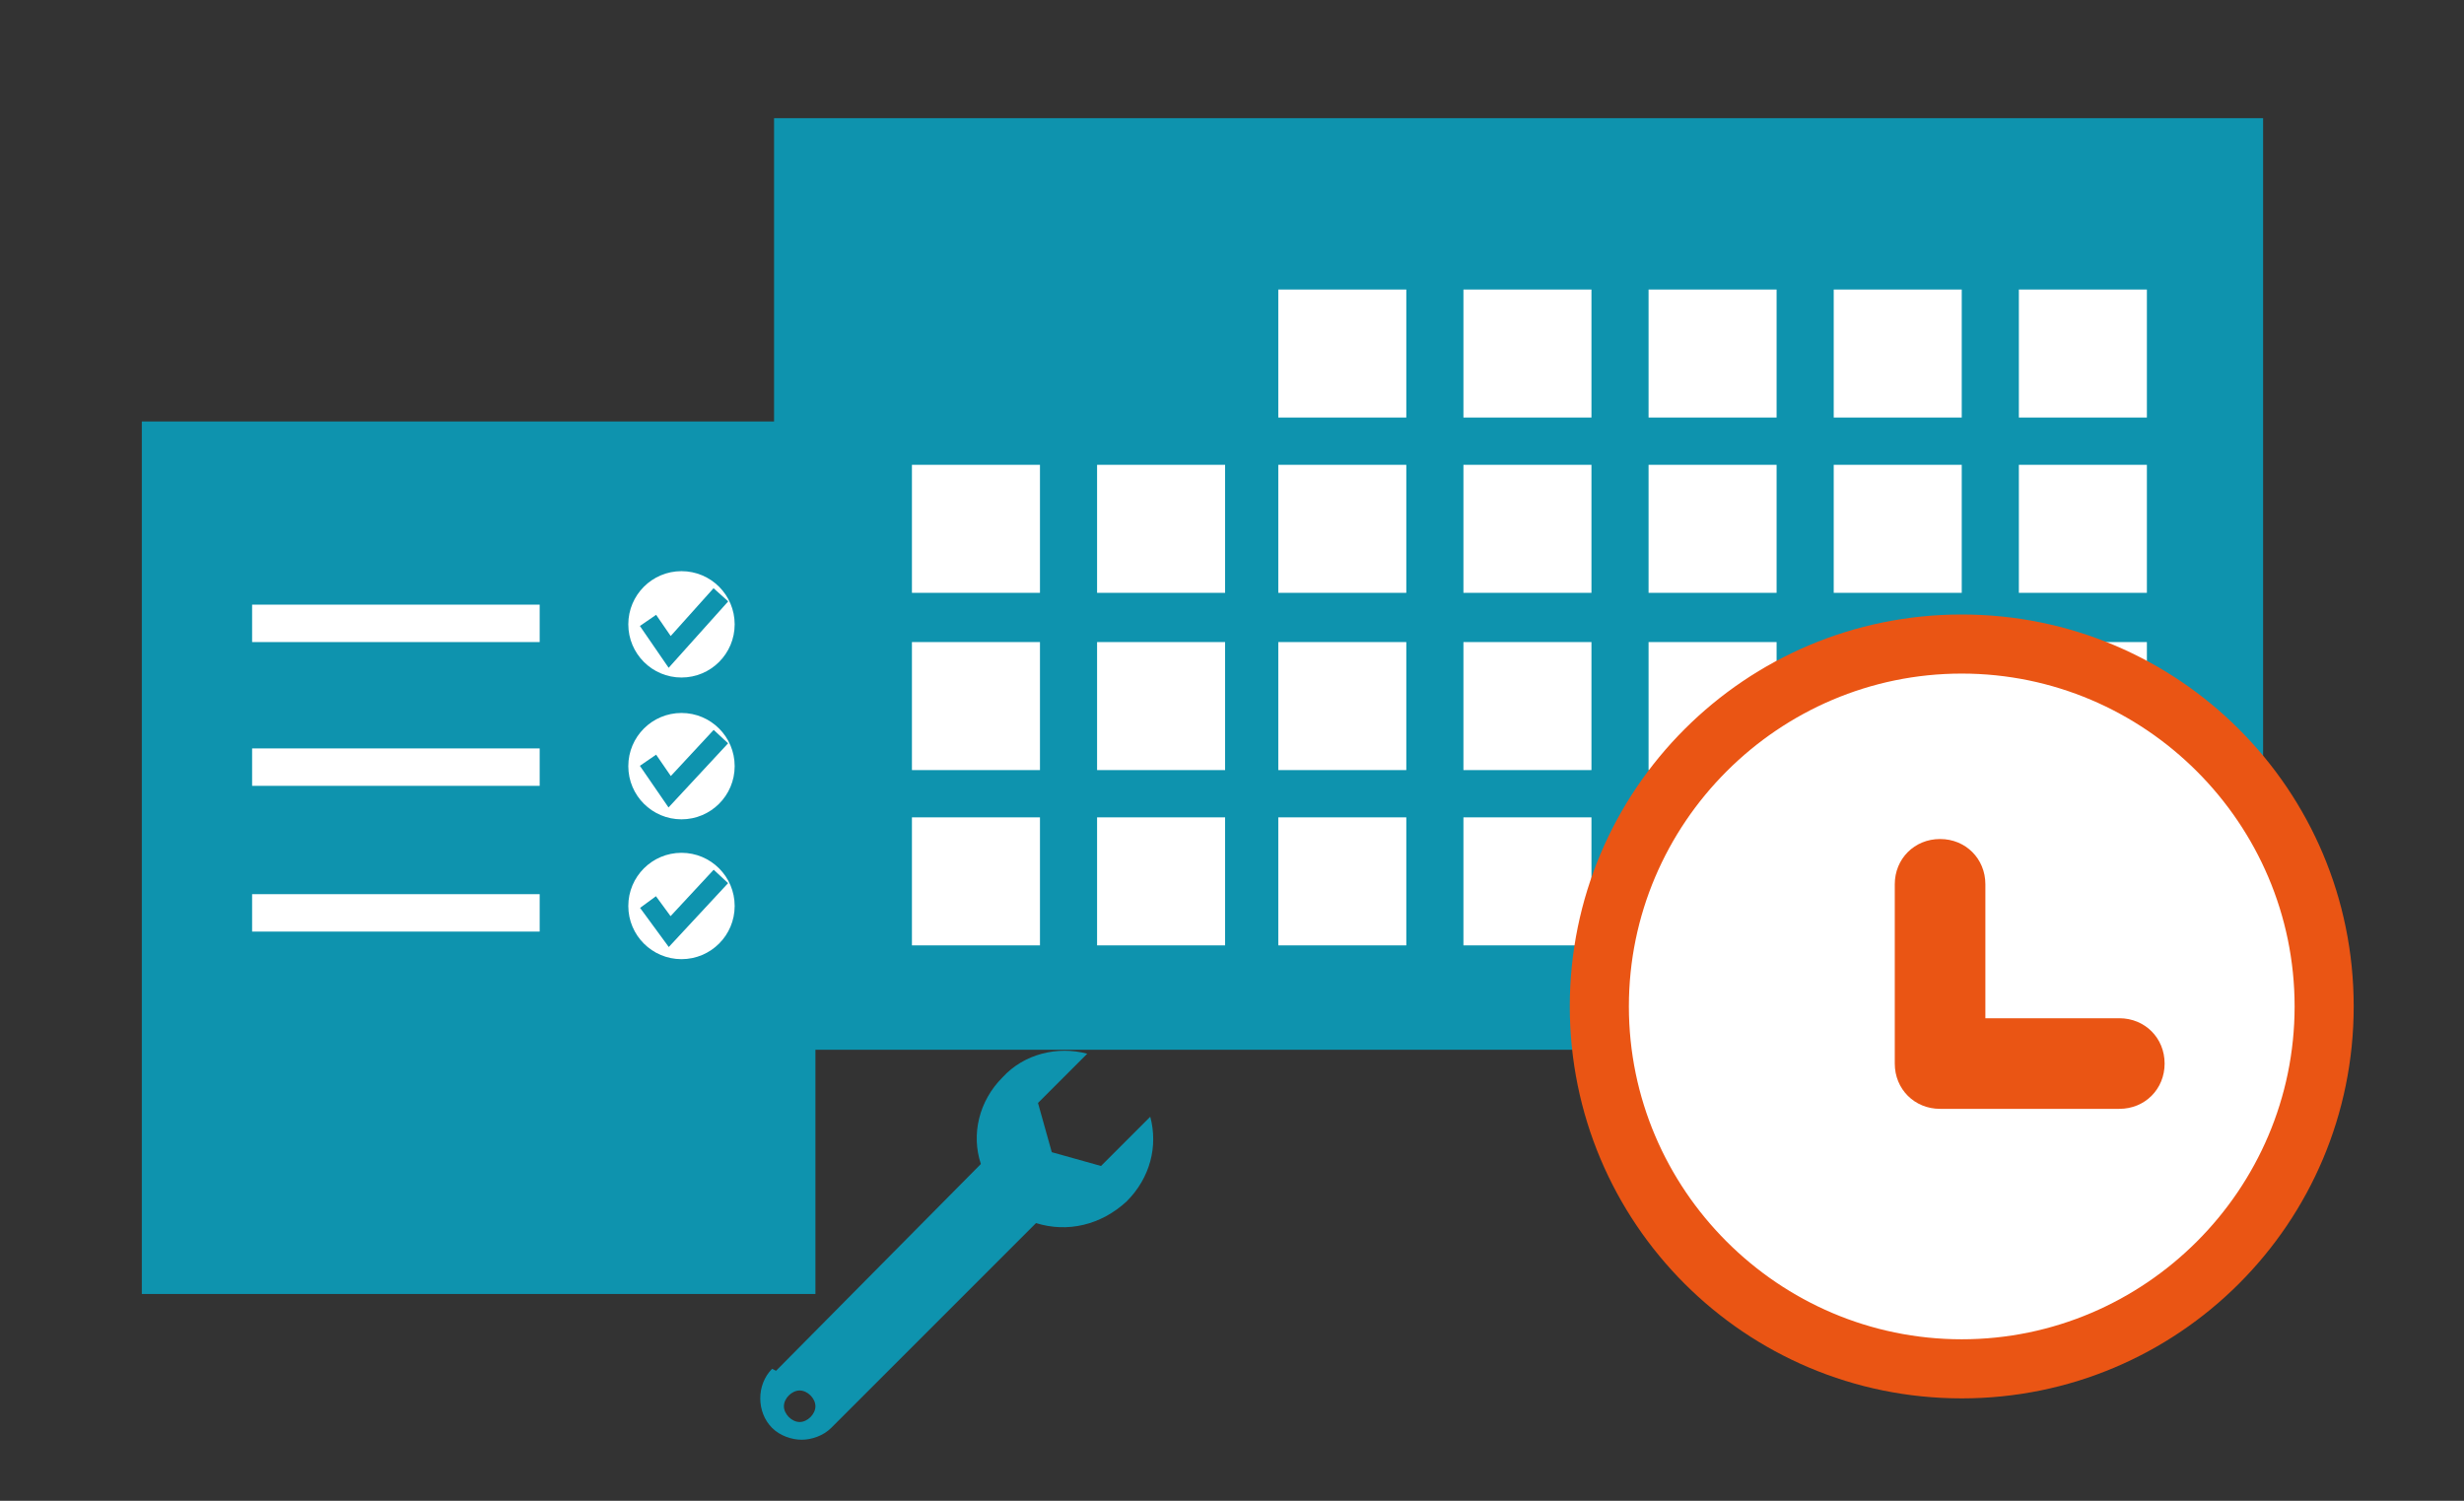 <?xml version="1.0" encoding="UTF-8"?>
<svg id="_圖層_1" data-name="圖層_1" xmlns="http://www.w3.org/2000/svg" version="1.1" viewBox="0 0 125.1 76.2">
  <rect x="0" y="0" width="125.1" height="76.2" fill="#333333" stroke="none"/>
  <!-- Generator: Adobe Illustrator 29.0.1, SVG Export Plug-In . SVG Version: 2.1.0 Build 192)  -->
  <defs>
    <style>
      .st0 {
        fill: #fff;
      }

      .st1 {
        fill: none;
        stroke: #0e93ae;
        stroke-miterlimit: 10;
      }

      .st2 {
        fill: #0e93ae;
      }

      .st3 {
        fill: #ea5514;
      }
    </style>
  </defs>
  <rect class="st2" x="39.3" y="6" width="75.6" height="47.3"/>
  <g>
    <g>
      <rect class="st2" x="7.2" y="21.4" width="34.2" height="44.3"/>
      <rect class="st0" x="12.8" y="30.7" width="14.6" height="1.9"/>
      <rect class="st0" x="12.8" y="38" width="14.6" height="1.9"/>
      <rect class="st0" x="12.8" y="45.4" width="14.6" height="1.9"/>
    </g>
    <g>
      <circle class="st0" cx="34.6" cy="31.7" r="2.7"/>
      <polyline class="st1" points="32.9 31.5 34 33.1 36.6 30.2"/>
    </g>
    <g>
      <circle class="st0" cx="34.6" cy="38.9" r="2.7"/>
      <polyline class="st1" points="32.9 38.6 34 40.2 36.6 37.4"/>
    </g>
    <g>
      <circle class="st0" cx="34.6" cy="46" r="2.7"/>
      <polyline class="st1" points="32.9 45.8 34 47.3 36.6 44.5"/>
    </g>
  </g>
  <path class="st2" d="M39.2,69.5c-.8.8-.8,2.2,0,3,.4.4,1,.6,1.5.6s1.1-.2,1.5-.6l10.4-10.4h0c1.6.5,3.3.1,4.6-1.1,1.2-1.2,1.6-2.8,1.2-4.3l-2.5,2.5-2.5-.7-.7-2.5,2.5-2.5c-1.5-.4-3.2,0-4.3,1.2-1.2,1.2-1.6,2.9-1.1,4.4h0c0,0-10.4,10.5-10.4,10.5ZM39.8,71.4c0-.4.4-.8.8-.8s.8.4.8.8-.4.8-.8.8-.8-.4-.8-.8Z"/>
  <g>
    <rect class="st0" x="64.9" y="14.7" width="6.5" height="6.5"/>
    <rect class="st0" x="74.3" y="14.7" width="6.5" height="6.5"/>
    <rect class="st0" x="83.7" y="14.7" width="6.5" height="6.5"/>
    <rect class="st0" x="93.1" y="14.7" width="6.5" height="6.5"/>
    <rect class="st0" x="102.5" y="14.7" width="6.5" height="6.5"/>
  </g>
  <g>
    <rect class="st0" x="64.9" y="23.6" width="6.5" height="6.5"/>
    <rect class="st0" x="74.3" y="23.6" width="6.5" height="6.5"/>
    <rect class="st0" x="46.3" y="23.6" width="6.5" height="6.5"/>
    <rect class="st0" x="55.7" y="23.6" width="6.5" height="6.5"/>
    <rect class="st0" x="83.7" y="23.6" width="6.5" height="6.5"/>
    <rect class="st0" x="93.1" y="23.6" width="6.5" height="6.5"/>
    <rect class="st0" x="102.5" y="23.6" width="6.5" height="6.5"/>
  </g>
  <g>
    <rect class="st0" x="64.9" y="32.6" width="6.5" height="6.5"/>
    <rect class="st0" x="74.3" y="32.6" width="6.5" height="6.5"/>
    <rect class="st0" x="46.3" y="32.6" width="6.5" height="6.5"/>
    <rect class="st0" x="55.7" y="32.6" width="6.5" height="6.5"/>
    <rect class="st0" x="83.7" y="32.6" width="6.5" height="6.5"/>
    <rect class="st0" x="93.1" y="32.6" width="6.5" height="6.5"/>
    <rect class="st0" x="102.5" y="32.6" width="6.5" height="6.5"/>
  </g>
  <g>
    <rect class="st0" x="64.9" y="41.5" width="6.5" height="6.5"/>
    <rect class="st0" x="74.3" y="41.5" width="6.5" height="6.5"/>
    <rect class="st0" x="46.3" y="41.5" width="6.5" height="6.5"/>
    <rect class="st0" x="55.7" y="41.5" width="6.5" height="6.5"/>
    <rect class="st0" x="83.7" y="41.5" width="6.5" height="6.5"/>
    <rect class="st0" x="93.1" y="41.5" width="6.5" height="6.5"/>
    <rect class="st0" x="102.5" y="41.5" width="6.5" height="6.5"/>
  </g>
  <g>
    <path class="st0" d="M99.6,69.5c-10.1,0-18.4-8.3-18.4-18.4s8.3-18.4,18.4-18.4,18.4,8.3,18.4,18.4-8.3,18.4-18.4,18.4Z"/>
    <path class="st3" d="M99.6,34.2c9.3,0,16.9,7.6,16.9,16.9s-7.6,16.9-16.9,16.9-16.9-7.6-16.9-16.9,7.6-16.9,16.9-16.9M99.6,31.2c-11,0-19.9,8.9-19.9,19.9s8.9,19.9,19.9,19.9,19.9-8.9,19.9-19.9-8.9-19.9-19.9-19.9h0Z"/>
  </g>
  <path class="st3" d="M109.9,54c0,1.3-1,2.3-2.3,2.3h-9.1c-1.3,0-2.3-1-2.3-2.3v-9.1c0-1.3,1-2.3,2.3-2.3s2.3,1,2.3,2.3v6.8h6.8c1.3,0,2.3,1,2.3,2.3Z"/>
</svg>